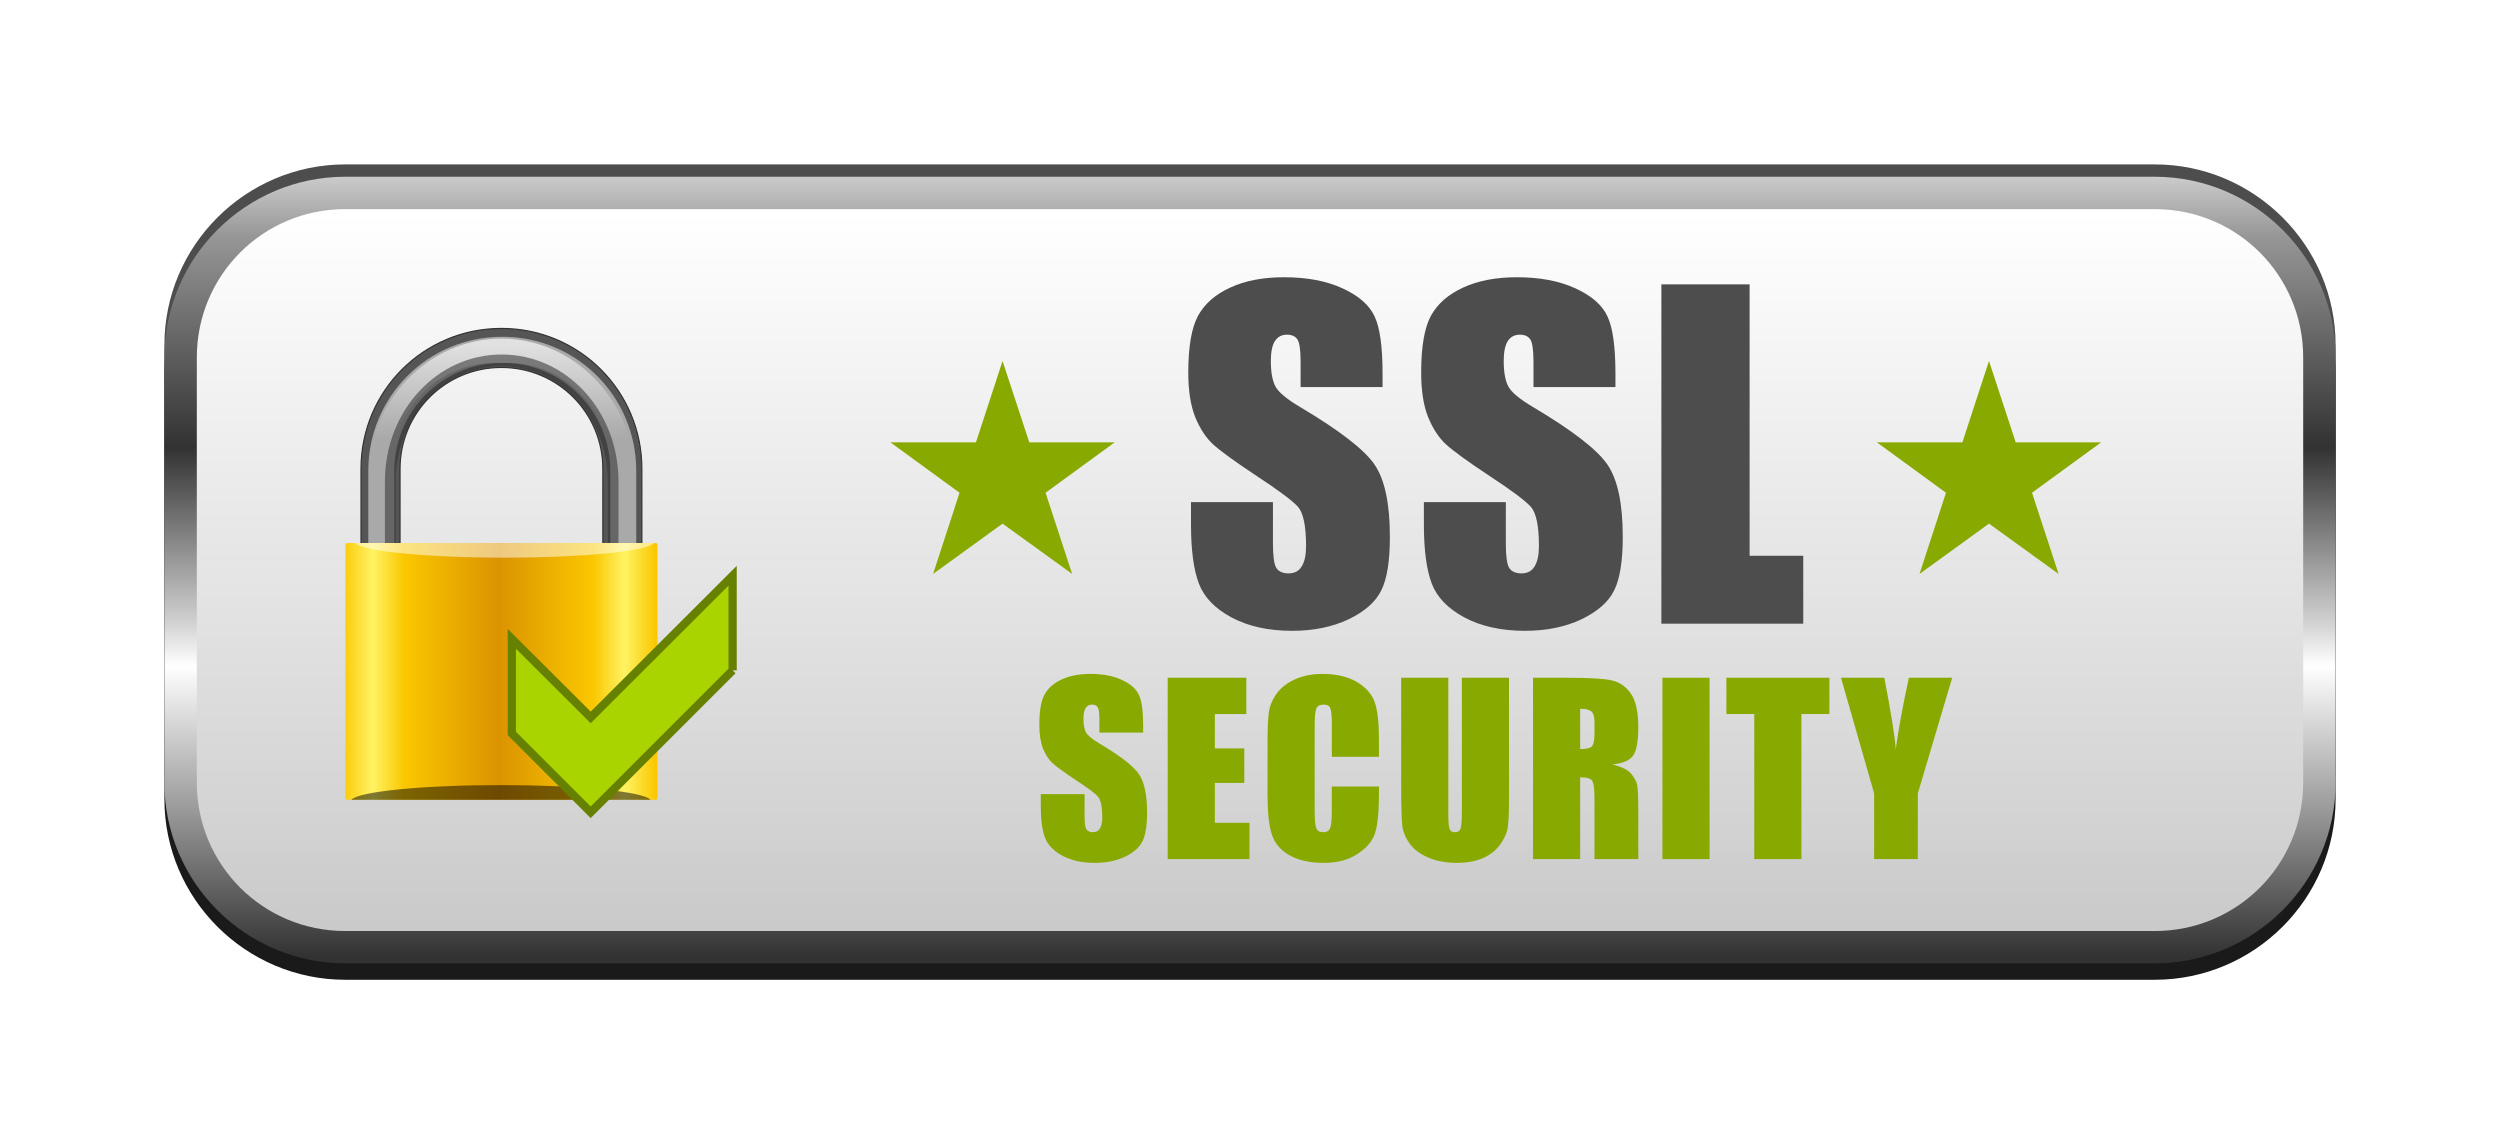 <?xml version="1.0" encoding="UTF-8" standalone="no"?>
<!-- Created with Inkscape (http://www.inkscape.org/) -->

<svg
   xmlns:dc="http://purl.org/dc/elements/1.1/"
   xmlns:cc="http://creativecommons.org/ns#"
   xmlns:rdf="http://www.w3.org/1999/02/22-rdf-syntax-ns#"
   xmlns:svg="http://www.w3.org/2000/svg"
   xmlns="http://www.w3.org/2000/svg"
   xmlns:xlink="http://www.w3.org/1999/xlink"
   xmlns:sodipodi="http://sodipodi.sourceforge.net/DTD/sodipodi-0.dtd"
   xmlns:inkscape="http://www.inkscape.org/namespaces/inkscape"
   width="304.125"
   height="139.188"
   id="svg2"
   version="1.1"
   inkscape:version="0.48.2 r9819"
   sodipodi:docname="buttonset20.svg">
  <defs
     id="defs4">
    <linearGradient
       id="linearGradient3999">
      <stop
         id="stop4001"
         offset="0"
         style="stop-color:#ffffff;stop-opacity:1;" />
      <stop
         style="stop-color:#969696;stop-opacity:1;"
         offset="0.143"
         id="stop4003" />
      <stop
         style="stop-color:#323232;stop-opacity:1;"
         offset="0.394"
         id="stop4005" />
      <stop
         id="stop4007"
         offset="0.601"
         style="stop-color:#d0d0d0;stop-opacity:1;" />
      <stop
         style="stop-color:#ffffff;stop-opacity:1;"
         offset="0.654"
         id="stop4009" />
      <stop
         id="stop4011"
         offset="1"
         style="stop-color:#323232;stop-opacity:1;" />
    </linearGradient>
    <linearGradient
       id="linearGradient3785">
      <stop
         style="stop-color:#ffffff;stop-opacity:1;"
         offset="0"
         id="stop3787" />
      <stop
         style="stop-color:#cbcbcb;stop-opacity:0.996;"
         offset="1"
         id="stop3789" />
    </linearGradient>
    <linearGradient
       id="linearGradient2701-3">
      <stop
         style="stop-color:#db9300;stop-opacity:1;"
         offset="0"
         id="stop2703-5" />
      <stop
         style="stop-color:#fac700;stop-opacity:1;"
         offset="0.75"
         id="stop2770-4" />
      <stop
         style="stop-color:#fff363;stop-opacity:1;"
         offset="1"
         id="stop2705-8" />
    </linearGradient>
    <filter
       color-interpolation-filters="sRGB"
       inkscape:collect="always"
       id="filter7419">
      <feGaussianBlur
         inkscape:collect="always"
         stdDeviation="0.867"
         id="feGaussianBlur7421" />
    </filter>
    <linearGradient
       id="linearGradient2780-2">
      <stop
         style="stop-color:#ffffff;stop-opacity:1;"
         offset="0"
         id="stop2782-4" />
      <stop
         style="stop-color:#ffffff;stop-opacity:0;"
         offset="1"
         id="stop2784-7" />
    </linearGradient>
    <filter
       color-interpolation-filters="sRGB"
       inkscape:collect="always"
       id="filter7431">
      <feGaussianBlur
         inkscape:collect="always"
         stdDeviation="0.914"
         id="feGaussianBlur7433" />
    </filter>
    <linearGradient
       inkscape:collect="always"
       xlink:href="#linearGradient3785"
       id="linearGradient3845"
       gradientUnits="userSpaceOnUse"
       gradientTransform="translate(23.583,-176.362)"
       x1="332.35"
       y1="561.788"
       x2="332.35"
       y2="648.344" />
    <linearGradient
       inkscape:collect="always"
       xlink:href="#linearGradient3999"
       id="linearGradient3849"
       gradientUnits="userSpaceOnUse"
       x1="350.736"
       y1="373.847"
       x2="350.736"
       y2="475.933" />
    <linearGradient
       inkscape:collect="always"
       xlink:href="#linearGradient2701-3"
       id="linearGradient3882"
       gradientUnits="userSpaceOnUse"
       gradientTransform="matrix(1.014,0,0,0.835,229.038,400.656)"
       spreadMethod="reflect"
       x1="29.614"
       y1="52.609"
       x2="44.724"
       y2="52.609" />
    <linearGradient
       inkscape:collect="always"
       xlink:href="#linearGradient2780-2"
       id="linearGradient3886"
       gradientUnits="userSpaceOnUse"
       gradientTransform="matrix(0.769,0,0,1.149,229.038,399.552)"
       x1="35.996"
       y1="1.625"
       x2="35.996"
       y2="11.711" />
  </defs>
  <sodipodi:namedview
     id="base"
     pagecolor="#ffffff"
     bordercolor="#666666"
     borderopacity="1.0"
     inkscape:pageopacity="0.0"
     inkscape:pageshadow="2"
     inkscape:zoom="1.0933005"
     inkscape:cx="167.43125"
     inkscape:cy="69.593948"
     inkscape:document-units="px"
     inkscape:current-layer="layer2"
     showgrid="false"
     inkscape:showpageshadow="false"
     inkscape:window-width="1214"
     inkscape:window-height="999"
     inkscape:window-x="66"
     inkscape:window-y="24"
     inkscape:window-maximized="1"
     fit-margin-top="20"
     fit-margin-right="20"
     fit-margin-bottom="20"
     fit-margin-left="20" />
  <g
     inkscape:label="bg"
     inkscape:groupmode="layer"
     id="layer1"
     transform="translate(-198.406,-611.956)"
     style="display:inline" />
  <g
     inkscape:groupmode="layer"
     id="layer2"
     inkscape:label="button"
     transform="translate(-198.406,-359.593)">
    <g
       id="g3970">
      <path
         id="path4018"
         d="m 240.406,383.094 c -12.101,0 -22,9.86 -22,21.969 l 0,51.75 c 0,12.109 9.899,21.969 22,21.969 l 220.125,0 c 12.101,0 22,-9.86 22,-21.969 l 0,-51.75 c 0,-12.109 -9.899,-21.969 -22,-21.969 l -220.125,0 z"
         style="fill:#1a1a1a;fill-opacity:1;stroke:none;display:inline"
         inkscape:connector-curvature="0" />
      <path
         id="path4020"
         d="m 240.406,379.593 c -12.101,0 -22,9.86 -22,21.969 l 0,51.75 c 0,12.109 9.899,21.969 22,21.969 l 220.125,0 c 12.101,0 22,-9.86 22,-21.969 l 0,-51.75 c 0,-12.109 -9.899,-21.969 -22,-21.969 l -220.125,0 z"
         style="fill:#4d4d4d;fill-opacity:1;stroke:none;display:inline"
         inkscape:connector-curvature="0" />
      <path
         id="path3989"
         d="m 240.406,381.094 c -12.101,0 -22,9.86 -22,21.969 l 0,51.75 c 0,12.109 9.899,21.969 22,21.969 l 220.125,0 c 12.101,0 22,-9.86 22,-21.969 l 0,-51.75 c 0,-12.109 -9.899,-21.969 -22,-21.969 l -220.125,0 z"
         style="fill:url(#linearGradient3849);fill-opacity:1;stroke:none;display:inline"
         inkscape:connector-curvature="0" />
      <path
         id="rect3059"
         d="m 240.394,385.032 220.15,0 c 9.997,0 18.045,8.048 18.045,18.045 l 0,51.729 c 0,9.997 -8.048,18.045 -18.045,18.045 l -220.15,0 c -9.997,0 -18.045,-8.048 -18.045,-18.045 l 0,-51.729 c 0,-9.997 8.048,-18.045 18.045,-18.045 z"
         style="fill:url(#linearGradient3845);fill-opacity:1;stroke:none;display:inline"
         inkscape:connector-curvature="0" />
      <path
         inkscape:connector-curvature="0"
         d="m 259.405,399.548 c -9.463,0 -17.081,7.618 -17.081,17.081 l 0,18.979 4.745,0 0,-18.979 c 0,-6.834 5.502,-12.336 12.337,-12.336 6.834,0 12.337,5.502 12.337,12.336 l 0,18.979 4.745,0 0,-18.979 c 0,-9.463 -7.618,-17.081 -17.081,-17.081 z"
         id="path3508"
         style="fill:#555555;fill-opacity:1;fill-rule:evenodd;stroke:#333333;stroke-width:0.147;stroke-miterlimit:4;stroke-dasharray:none" />
      <path
         inkscape:connector-curvature="0"
         id="path3510"
         d="m 446.06,975.76 c -24.634,0 -44.406,19.801 -44.406,44.438 l 0,49.594 8.625,0 0,-49.594 c 0,-19.799 15.98,-35.813 35.781,-35.813 19.801,0 35.812,16.011 35.812,35.813 l 0,49.594 8.594,0 0,-49.594 c 0,-24.636 -19.772,-44.438 -44.406,-44.438 z"
         style="fill:#e9e9e9;fill-opacity:0.568;fill-rule:evenodd;stroke:none;filter:url(#filter7431)"
         transform="matrix(0.367,0,0,0.367,95.803,42.457)" />
      <path
         inkscape:connector-curvature="0"
         d="m 259.405,400.787 c -8.937,0 -16.132,7.688 -16.132,16.458 l 0,17.693 c 0,6.643 4.138,12.281 10.023,14.637 -4.217,-1.92 -7.177,-6.035 -7.177,-10.913 l 0,-22.349 c 0,-6.707 5.502,-12.551 12.337,-12.551 l 1.898,0 c 6.834,0 12.337,5.844 12.337,12.551 l 0,22.349 c 0,4.878 -2.959,8.992 -7.177,10.913 5.886,-2.356 10.023,-7.995 10.023,-14.637 l 0,-17.693 c 0,-8.77 -7.195,-16.458 -16.132,-16.458 z"
         id="path3512"
         style="opacity:0.65;fill:url(#linearGradient3886);fill-opacity:1;fill-rule:evenodd;stroke:none" />
      <path
         inkscape:connector-curvature="0"
         id="path3514"
         d="m 298.75,2669.281 c -23.354,0 -42.031,18.705 -42.031,42.063 l 0,47.219 3.875,0 0,-47.219 c 0,-21.085 17.066,-38.188 38.156,-38.188 21.09,0 38.188,17.098 38.188,38.188 l 0,47.219 3.844,0 0,-47.219 c 0,-23.358 -18.678,-42.063 -42.031,-42.063 z"
         style="fill:#333333;fill-opacity:0.568;fill-rule:evenodd;stroke:none;filter:url(#filter7419)"
         transform="matrix(0.338,0,0,0.367,158.46,-576.908)" />
      <path
         inkscape:connector-curvature="0"
         style="fill:url(#linearGradient3882);fill-opacity:1;fill-rule:evenodd;stroke:none"
         d="m 240.662,425.647 37.487,0 c 0.131,0 0.236,0.105 0.236,0.236 l 0,30.767 c 0,0.131 -0.105,0.236 -0.236,0.236 l -37.487,0 c -0.131,0 -0.236,-0.105 -0.236,-0.236 l 0,-30.767 c 0,-0.131 0.105,-0.236 0.236,-0.236 z"
         id="path3516" />
      <path
         inkscape:connector-curvature="0"
         d="m 241.612,425.647 c 0.853,1 8.555,1.785 18.224,1.785 9.537,0 17.111,-0.776 18.144,-1.757 -0.015,0 -0.012,-0.028 -0.027,-0.028 l -36.341,0 z"
         id="path3518"
         style="opacity:0.5;fill:#ffffff;fill-opacity:1;fill-rule:evenodd;stroke:none" />
      <path
         inkscape:connector-curvature="0"
         d="m 241.154,456.886 c 0.853,-1 8.555,-1.785 18.224,-1.785 9.537,0 17.111,0.777 18.144,1.757 -0.015,0 -0.012,0.028 -0.027,0.028 l -36.341,0 z"
         id="path3520"
         style="opacity:0.5;fill:#000000;fill-opacity:1;fill-rule:evenodd;stroke:none" />
      <path
         inkscape:connector-curvature="0"
         d="m 287.53,441.141 -17.268,17.268 -9.594,-9.594 0,-11.512 9.594,9.564 17.268,-17.238 0,11.512"
         id="path3522"
         style="font-size:358.977px;font-style:normal;font-variant:normal;font-weight:normal;font-stretch:normal;fill:#aad400;fill-opacity:1;stroke:#668000;display:inline;font-family:Webdings;-inkscape-font-specification:Webdings" />
      <g
         transform="translate(6,-0.003)"
         id="g3933">
        <g
           style="font-size:52.214px;font-style:normal;font-variant:normal;font-weight:bold;font-stretch:normal;line-height:125%;letter-spacing:1.305px;word-spacing:0px;fill:#4d4d4d;fill-opacity:1;stroke:none;font-family:Impact;-inkscape-font-specification:Impact Bold"
           id="text3890">
          <path
             inkscape:connector-curvature="0"
             d="m 360.593,406.683 -9.969,0 0,-3.059 c -2e-5,-1.428 -0.127,-2.337 -0.382,-2.728 -0.255,-0.391 -0.68,-0.586 -1.275,-0.586 -0.646,3e-5 -1.139,0.263 -1.479,0.79 -0.323,0.527 -0.484,1.326 -0.484,2.397 -1e-5,1.377 0.187,2.414 0.561,3.11 0.357,0.697 1.368,1.538 3.034,2.524 4.776,2.838 7.785,5.167 9.025,6.986 1.241,1.819 1.861,4.751 1.861,8.796 -3e-5,2.94 -0.348,5.108 -1.045,6.501 -0.68,1.394 -2.006,2.567 -3.977,3.518 -1.972,0.935 -4.266,1.402 -6.884,1.402 -2.872,-10e-6 -5.329,-0.544 -7.368,-1.632 -2.023,-1.088 -3.348,-2.473 -3.977,-4.156 -0.629,-1.683 -0.943,-4.071 -0.943,-7.164 l 0,-2.703 9.969,0 0,5.023 c -1e-5,1.547 0.136,2.541 0.408,2.983 0.289,0.442 0.79,0.663 1.504,0.663 0.714,0 1.241,-0.28 1.581,-0.841 0.357,-0.561 0.535,-1.394 0.535,-2.499 -1e-5,-2.431 -0.331,-4.02 -0.994,-4.768 -0.68,-0.748 -2.354,-1.997 -5.023,-3.748 -2.669,-1.768 -4.436,-3.051 -5.303,-3.85 -0.867,-0.799 -1.589,-1.904 -2.167,-3.314 -0.561,-1.411 -0.841,-3.212 -0.841,-5.405 0,-3.161 0.399,-5.473 1.198,-6.935 0.816,-1.462 2.125,-2.6 3.926,-3.416 1.802,-0.833 3.977,-1.249 6.527,-1.249 2.787,4e-5 5.159,0.45 7.113,1.351 1.972,0.901 3.272,2.04 3.901,3.416 0.646,1.36 0.969,3.68 0.969,6.96 l 0,1.632"
             id="path3910" />
          <path
             inkscape:connector-curvature="0"
             d="m 388.923,406.683 -9.969,0 0,-3.059 c -2e-5,-1.428 -0.128,-2.337 -0.382,-2.728 -0.255,-0.391 -0.68,-0.586 -1.275,-0.586 -0.646,3e-5 -1.139,0.263 -1.479,0.79 -0.323,0.527 -0.484,1.326 -0.484,2.397 -1e-5,1.377 0.187,2.414 0.561,3.11 0.357,0.697 1.368,1.538 3.034,2.524 4.776,2.838 7.785,5.167 9.025,6.986 1.241,1.819 1.861,4.751 1.861,8.796 -2e-5,2.94 -0.348,5.108 -1.045,6.501 -0.68,1.394 -2.006,2.567 -3.977,3.518 -1.972,0.935 -4.266,1.402 -6.884,1.402 -2.872,-10e-6 -5.329,-0.544 -7.368,-1.632 -2.023,-1.088 -3.348,-2.473 -3.977,-4.156 -0.629,-1.683 -0.943,-4.071 -0.943,-7.164 l 0,-2.703 9.969,0 0,5.023 c -1e-5,1.547 0.136,2.541 0.408,2.983 0.289,0.442 0.79,0.663 1.504,0.663 0.714,0 1.241,-0.28 1.581,-0.841 0.357,-0.561 0.535,-1.394 0.535,-2.499 -10e-6,-2.431 -0.331,-4.02 -0.994,-4.768 -0.68,-0.748 -2.354,-1.997 -5.023,-3.748 -2.669,-1.768 -4.436,-3.051 -5.303,-3.85 -0.867,-0.799 -1.589,-1.904 -2.167,-3.314 -0.561,-1.411 -0.841,-3.212 -0.841,-5.405 0,-3.161 0.399,-5.473 1.198,-6.935 0.816,-1.462 2.125,-2.6 3.926,-3.416 1.802,-0.833 3.977,-1.249 6.527,-1.249 2.787,4e-5 5.159,0.45 7.113,1.351 1.972,0.901 3.272,2.04 3.901,3.416 0.646,1.36 0.969,3.68 0.969,6.96 l 0,1.632"
             id="path3912" />
          <path
             inkscape:connector-curvature="0"
             d="m 405.245,394.19 0,33.016 6.527,0 0,8.26 -17.26,0 0,-41.277 10.733,0"
             id="path3914" />
        </g>
        <g
           style="font-size:27.905px;font-style:normal;font-variant:normal;font-weight:bold;font-stretch:normal;line-height:125%;letter-spacing:0.698px;word-spacing:0px;fill:#88aa00;fill-opacity:1;stroke:none;font-family:Impact;-inkscape-font-specification:Impact Bold"
           id="text3894">
          <path
             inkscape:connector-curvature="0"
             d="m 331.47,448.72 -5.328,0 0,-1.635 c -1e-5,-0.763 -0.068,-1.249 -0.204,-1.458 -0.136,-0.209 -0.363,-0.313 -0.681,-0.313 -0.345,2e-5 -0.609,0.141 -0.79,0.422 -0.173,0.282 -0.259,0.709 -0.259,1.281 0,0.736 0.1,1.29 0.3,1.662 0.191,0.372 0.731,0.822 1.621,1.349 2.552,1.517 4.16,2.761 4.823,3.733 0.663,0.972 0.995,2.539 0.995,4.701 -2e-5,1.571 -0.186,2.73 -0.559,3.474 -0.363,0.745 -1.072,1.372 -2.126,1.88 -1.054,0.5 -2.28,0.749 -3.679,0.749 -1.535,0 -2.848,-0.291 -3.938,-0.872 -1.081,-0.581 -1.789,-1.322 -2.126,-2.221 -0.336,-0.899 -0.504,-2.176 -0.504,-3.829 l 0,-1.444 5.328,0 0,2.684 c -10e-6,0.827 0.073,1.358 0.218,1.594 0.154,0.236 0.422,0.354 0.804,0.354 0.382,1e-5 0.663,-0.15 0.845,-0.45 0.191,-0.3 0.286,-0.745 0.286,-1.335 0,-1.299 -0.177,-2.148 -0.531,-2.548 -0.363,-0.4 -1.258,-1.067 -2.684,-2.003 -1.426,-0.945 -2.371,-1.631 -2.834,-2.057 -0.463,-0.427 -0.849,-1.017 -1.158,-1.771 -0.3,-0.754 -0.45,-1.717 -0.45,-2.889 0,-1.69 0.213,-2.925 0.64,-3.706 0.436,-0.781 1.135,-1.39 2.098,-1.826 0.963,-0.445 2.126,-0.668 3.488,-0.668 1.49,2e-5 2.757,0.241 3.801,0.722 1.054,0.481 1.749,1.09 2.085,1.826 0.345,0.727 0.518,1.967 0.518,3.72 l 0,0.872"
             id="path3917" />
          <path
             inkscape:connector-curvature="0"
             d="m 334.457,442.044 9.565,0 0,4.415 -3.829,0 0,4.183 3.583,0 0,4.197 -3.583,0 0,4.851 4.21,0 0,4.415 -9.947,0 0,-22.06"
             id="path3919" />
          <path
             inkscape:connector-curvature="0"
             d="m 360.157,451.663 -5.736,0 0,-3.842 c -10e-6,-1.117 -0.064,-1.812 -0.191,-2.085 -0.118,-0.282 -0.386,-0.422 -0.804,-0.422 -0.472,2e-5 -0.772,0.168 -0.899,0.504 -0.127,0.336 -0.191,1.063 -0.191,2.18 l 0,10.246 c 0,1.072 0.064,1.771 0.191,2.098 0.127,0.327 0.413,0.491 0.858,0.491 0.427,1e-5 0.704,-0.164 0.831,-0.491 0.136,-0.327 0.204,-1.095 0.204,-2.303 l 0,-2.766 5.736,0 0,0.858 c -2e-5,2.28 -0.164,3.897 -0.491,4.851 -0.318,0.954 -1.031,1.789 -2.139,2.507 -1.099,0.718 -2.457,1.076 -4.074,1.076 -1.68,0 -3.066,-0.304 -4.156,-0.913 -1.09,-0.609 -1.812,-1.449 -2.166,-2.521 -0.354,-1.081 -0.531,-2.702 -0.531,-4.864 l 0,-6.445 c 0,-1.59 0.054,-2.78 0.164,-3.57 0.109,-0.799 0.431,-1.567 0.967,-2.303 0.545,-0.736 1.294,-1.313 2.248,-1.73 0.963,-0.427 2.067,-0.64 3.311,-0.64 1.69,2e-5 3.084,0.327 4.183,0.981 1.099,0.654 1.821,1.472 2.166,2.453 0.345,0.972 0.518,2.489 0.518,4.551 l 0,2.098"
             id="path3921" />
          <path
             inkscape:connector-curvature="0"
             d="m 375.979,442.044 0,14.743 c -2e-5,1.671 -0.054,2.848 -0.164,3.529 -0.109,0.672 -0.431,1.367 -0.967,2.085 -0.536,0.709 -1.244,1.249 -2.126,1.621 -0.872,0.363 -1.903,0.545 -3.093,0.545 -1.317,0 -2.48,-0.218 -3.488,-0.654 -1.008,-0.436 -1.762,-1.004 -2.262,-1.703 -0.5,-0.699 -0.795,-1.435 -0.886,-2.207 -0.091,-0.781 -0.136,-2.416 -0.136,-4.905 l 0,-13.053 5.736,0 0,16.541 c 0,0.963 0.05,1.581 0.15,1.853 0.109,0.263 0.322,0.395 0.64,0.395 0.363,1e-5 0.595,-0.145 0.695,-0.436 0.109,-0.3 0.164,-0.999 0.164,-2.098 l 0,-16.255 5.736,0"
             id="path3923" />
          <path
             inkscape:connector-curvature="0"
             d="m 378.897,442.044 4.06,0 c 2.707,2e-5 4.537,0.104 5.491,0.313 0.963,0.209 1.744,0.745 2.344,1.608 0.609,0.854 0.913,2.221 0.913,4.101 -10e-6,1.717 -0.213,2.87 -0.64,3.461 -0.427,0.59 -1.267,0.945 -2.521,1.063 1.135,0.282 1.898,0.659 2.289,1.131 0.391,0.472 0.631,0.908 0.722,1.308 0.1,0.391 0.15,1.476 0.15,3.256 l 0,5.818 -5.328,0 0,-7.33 c -10e-6,-1.181 -0.095,-1.912 -0.286,-2.194 -0.182,-0.282 -0.668,-0.422 -1.458,-0.422 l 0,9.947 -5.736,0 0,-22.06 m 5.736,3.774 0,4.905 c 0.645,1e-5 1.095,-0.086 1.349,-0.259 0.263,-0.182 0.395,-0.758 0.395,-1.73 l 0,-1.213 c -10e-6,-0.699 -0.127,-1.158 -0.382,-1.376 -0.245,-0.218 -0.699,-0.327 -1.363,-0.327"
             id="path3925" />
          <path
             inkscape:connector-curvature="0"
             d="m 400.374,442.044 0,22.06 -5.736,0 0,-22.06 5.736,0"
             id="path3927" />
          <path
             inkscape:connector-curvature="0"
             d="m 414.955,442.044 0,4.415 -3.406,0 0,17.645 -5.736,0 0,-17.645 -3.393,0 0,-4.415 12.535,0"
             id="path3929" />
          <path
             inkscape:connector-curvature="0"
             d="m 429.892,442.044 -4.183,14.075 0,7.984 -5.314,0 0,-7.984 -4.033,-14.075 5.273,0 c 0.827,4.297 1.29,7.19 1.39,8.679 0.318,-2.353 0.849,-5.246 1.594,-8.679 l 5.273,0"
             id="path3931" />
        </g>
        <g
           id="g4412"
           transform="translate(-178.706,-191.864)">
          <path
             inkscape:connector-curvature="0"
             d="m 599.423,605.266 10.415,0 3.234,-9.893 3.251,9.893 10.398,0 -8.415,6.138 3.234,9.876 -8.468,-6.12 -8.45,6.12 3.217,-9.876 -8.415,-6.138"
             id="path4406"
             style="font-size:26.732px;font-style:normal;font-variant:normal;font-weight:normal;font-stretch:normal;line-height:125%;letter-spacing:0.668px;word-spacing:0px;fill:#88aa00;fill-opacity:1;stroke:none;font-family:Bitstream Charter;-inkscape-font-specification:Bitstream Charter" />
          <path
             style="font-size:26.732px;font-style:normal;font-variant:normal;font-weight:normal;font-stretch:normal;line-height:125%;letter-spacing:0.668px;word-spacing:0px;fill:#88aa00;fill-opacity:1;stroke:none;font-family:Bitstream Charter;-inkscape-font-specification:Bitstream Charter"
             id="path4408"
             d="m 479.423,605.266 10.415,0 3.234,-9.893 3.251,9.893 10.398,0 -8.415,6.138 3.234,9.876 -8.468,-6.12 -8.45,6.12 3.217,-9.876 -8.415,-6.138"
             inkscape:connector-curvature="0" />
        </g>
      </g>
    </g>
  </g>
</svg>

